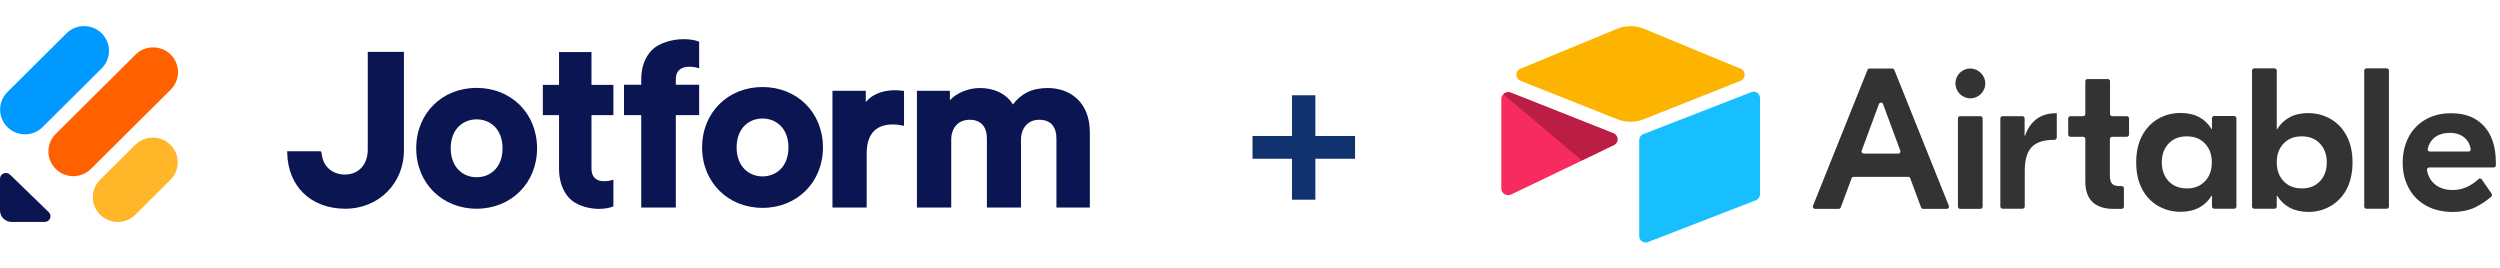 <svg width="383" height="41" viewBox="0 0 383 41" fill="none" xmlns="http://www.w3.org/2000/svg" aria-hidden="true"><g clip-path="url(#airtable-logo_svg__a)"><path d="M291.125 23.084L288.481 15.939C288.369 15.648 287.966 15.648 287.854 15.939L285.21 23.084C285.12 23.308 285.3 23.532 285.524 23.532H290.834C291.058 23.532 291.215 23.308 291.125 23.084ZM292.358 27.093H283.978C283.843 27.093 283.709 27.183 283.664 27.317L282.006 31.775C281.961 31.909 281.827 31.999 281.692 31.999H278.062C277.816 31.999 277.659 31.753 277.749 31.529L286.106 10.697C286.151 10.563 286.286 10.496 286.42 10.496H289.893C290.027 10.496 290.162 10.585 290.207 10.697L298.564 31.529C298.654 31.753 298.497 31.999 298.251 31.999H294.621C294.486 31.999 294.352 31.909 294.307 31.775L292.649 27.317C292.627 27.183 292.492 27.093 292.358 27.093ZM300.29 17.798H303.404C303.584 17.798 303.74 17.955 303.74 18.134V31.663C303.74 31.842 303.584 31.999 303.404 31.999H300.29C300.11 31.999 299.954 31.842 299.954 31.663V18.134C299.954 17.932 300.11 17.798 300.29 17.798ZM315.078 21.09C315.078 21.27 314.921 21.427 314.742 21.427H314.652C313.106 21.427 311.986 21.785 311.269 22.524C310.552 23.263 310.193 24.473 310.193 26.175V31.64C310.193 31.82 310.037 31.977 309.857 31.977H306.788C306.608 31.977 306.452 31.82 306.452 31.64V18.134C306.452 17.955 306.608 17.798 306.788 17.798H309.835C310.014 17.798 310.171 17.955 310.171 18.134V20.799H310.238C310.597 19.702 311.202 18.851 311.986 18.246C312.793 17.641 313.779 17.35 314.944 17.35H315.101V21.09H315.078ZM323.57 20.956C323.391 20.956 323.234 21.113 323.234 21.292V26.914C323.234 27.497 323.346 27.9 323.57 28.146C323.794 28.393 324.175 28.505 324.735 28.505H325.049C325.228 28.505 325.385 28.661 325.385 28.841V31.663C325.385 31.842 325.228 31.999 325.049 31.999H323.727C322.36 31.999 321.307 31.64 320.568 30.946C319.828 30.229 319.47 29.199 319.47 27.788V21.292C319.47 21.113 319.313 20.956 319.134 20.956H317.184C317.005 20.956 316.848 20.799 316.848 20.62V18.134C316.848 17.955 317.005 17.798 317.184 17.798H319.134C319.313 17.798 319.47 17.641 319.47 17.462V12.444C319.47 12.265 319.627 12.108 319.806 12.108H322.92C323.1 12.108 323.257 12.265 323.257 12.444V17.462C323.257 17.641 323.413 17.798 323.593 17.798H325.833C326.013 17.798 326.169 17.955 326.169 18.134V20.62C326.169 20.799 326.013 20.956 325.833 20.956H323.57ZM337.799 27.765C338.516 27.026 338.852 26.063 338.852 24.876C338.852 23.689 338.493 22.726 337.799 21.986C337.104 21.247 336.163 20.889 335.02 20.889C333.877 20.889 332.936 21.247 332.242 21.986C331.525 22.726 331.189 23.689 331.189 24.876C331.189 26.063 331.547 27.026 332.242 27.765C332.959 28.505 333.877 28.863 335.02 28.863C336.163 28.885 337.104 28.505 337.799 27.765ZM330.628 31.551C329.575 30.946 328.769 30.095 328.164 28.953C327.559 27.81 327.267 26.466 327.267 24.876C327.267 23.308 327.559 21.942 328.164 20.799C328.769 19.657 329.598 18.806 330.628 18.201C331.681 17.596 332.824 17.305 334.079 17.305C335.177 17.305 336.14 17.529 336.925 17.955C337.709 18.38 338.336 18.985 338.807 19.769H338.874V18.111C338.874 17.932 339.031 17.776 339.21 17.776H342.28C342.459 17.776 342.616 17.932 342.616 18.111V31.64C342.616 31.82 342.459 31.977 342.28 31.977H339.21C339.031 31.977 338.874 31.82 338.874 31.64V29.983H338.807C338.336 30.767 337.709 31.372 336.925 31.797C336.14 32.223 335.177 32.447 334.079 32.447C332.824 32.447 331.681 32.156 330.628 31.551ZM355.41 27.765C356.127 27.026 356.463 26.063 356.463 24.876C356.463 23.689 356.105 22.726 355.41 21.986C354.693 21.247 353.774 20.889 352.632 20.889C351.489 20.889 350.548 21.247 349.853 21.986C349.136 22.726 348.8 23.689 348.8 24.876C348.8 26.063 349.159 27.026 349.853 27.765C350.57 28.505 351.489 28.863 352.632 28.863C353.774 28.885 354.716 28.505 355.41 27.765ZM350.75 31.797C349.965 31.372 349.338 30.767 348.867 29.983H348.8V31.64C348.8 31.82 348.643 31.977 348.464 31.977H345.35C345.17 31.977 345.013 31.82 345.013 31.64V10.809C345.013 10.63 345.17 10.473 345.35 10.473H348.464C348.643 10.473 348.8 10.63 348.8 10.809V19.791H348.867C349.338 19.007 349.965 18.403 350.75 17.977C351.534 17.552 352.497 17.328 353.595 17.328C354.85 17.328 355.993 17.619 357.046 18.224C358.099 18.828 358.906 19.679 359.511 20.822C360.116 21.964 360.407 23.308 360.407 24.898C360.407 26.466 360.093 27.833 359.511 28.975C358.906 30.117 358.077 30.968 357.046 31.573C355.993 32.178 354.85 32.469 353.595 32.469C352.475 32.447 351.534 32.223 350.75 31.797ZM365.65 31.977H362.535C362.356 31.977 362.199 31.82 362.199 31.64V10.809C362.199 10.63 362.356 10.473 362.535 10.473H365.65C365.829 10.473 365.986 10.63 365.986 10.809V31.64C365.986 31.842 365.829 31.977 365.65 31.977ZM372.977 21.068C372.462 21.471 372.103 22.054 371.924 22.815C371.879 23.017 372.036 23.218 372.26 23.218H378.175C378.377 23.218 378.534 23.039 378.511 22.838C378.399 22.121 378.086 21.538 377.593 21.113C377.01 20.62 376.248 20.351 375.307 20.351C374.344 20.374 373.582 20.598 372.977 21.068ZM380.55 19.321C381.76 20.643 382.365 22.502 382.365 24.921V25.324C382.365 25.503 382.209 25.66 382.029 25.66H372.148C371.946 25.66 371.789 25.839 371.812 26.063C371.969 26.959 372.372 27.676 372.999 28.213C373.716 28.818 374.635 29.109 375.755 29.109C377.189 29.109 378.511 28.549 379.721 27.43C379.878 27.295 380.102 27.317 380.214 27.497L381.716 29.669C381.805 29.804 381.783 30.005 381.671 30.117C380.931 30.767 380.102 31.305 379.228 31.753C378.243 32.223 377.077 32.469 375.755 32.469C374.209 32.469 372.887 32.156 371.722 31.529C370.579 30.901 369.683 30.028 369.056 28.885C368.428 27.743 368.092 26.444 368.092 24.943C368.092 23.442 368.406 22.121 369.011 20.979C369.616 19.836 370.49 18.94 371.588 18.313C372.686 17.686 373.985 17.35 375.464 17.35C377.66 17.328 379.34 18 380.55 19.321ZM304.144 12.78C304.144 14.057 303.113 15.065 301.858 15.065C300.603 15.065 299.573 14.035 299.573 12.78C299.573 11.526 300.581 10.496 301.836 10.496C303.091 10.496 304.144 11.526 304.144 12.78Z" fill="#333"/><path d="M247.701 4.426L232.913 10.54C232.084 10.877 232.106 12.041 232.935 12.377L247.768 18.268C249.068 18.783 250.524 18.783 251.824 18.268L266.657 12.377C267.486 12.041 267.486 10.877 266.68 10.54L251.891 4.426C250.569 3.866 249.046 3.866 247.701 4.426Z" fill="#FCB400"/><path d="M251.13 21.471V36.165C251.13 36.859 251.824 37.352 252.474 37.083L269.01 30.677C269.391 30.52 269.637 30.162 269.637 29.759V15.043C269.637 14.348 268.943 13.856 268.293 14.124L251.757 20.553C251.376 20.687 251.13 21.046 251.13 21.471Z" fill="#18BFFF"/><path d="M247.253 22.21L242.346 24.585L241.853 24.831L231.501 29.804C230.851 30.117 230 29.647 230 28.908V15.11C230 14.841 230.134 14.617 230.314 14.438C230.381 14.371 230.471 14.304 230.56 14.259C230.807 14.102 231.165 14.08 231.456 14.192L247.164 20.419C247.97 20.732 248.037 21.852 247.253 22.21Z" fill="#F82B60"/><path d="M247.253 22.21L242.346 24.585L230.314 14.438C230.381 14.371 230.471 14.304 230.56 14.259C230.807 14.102 231.165 14.08 231.456 14.192L247.164 20.419C247.97 20.732 248.037 21.852 247.253 22.21Z" fill="#BA1E45"/></g><path fill-rule="evenodd" clip-rule="evenodd" d="M116.82 27.025C115.783 27.025 114.795 26.647 114.067 25.916 113.341 25.186 112.85 24.082 112.85 22.59 112.85 21.08 113.341 19.977 114.066 19.253 114.793 18.526 115.781 18.155 116.82 18.155 117.859 18.155 118.846 18.526 119.574 19.253 120.298 19.977 120.789 21.08 120.789 22.59 120.789 24.1 120.298 25.203 119.574 25.928 118.846 26.654 117.859 27.025 116.82 27.025zM116.82 13.334C111.553 13.334 107.563 17.209 107.563 22.59 107.563 27.936 111.552 31.846 116.82 31.846 122.088 31.846 126.076 27.936 126.076 22.59 126.076 17.209 122.087 13.334 116.82 13.334zM73.02 27.155C71.983 27.155 70.995 26.777 70.267 26.045 69.541 25.316 69.051 24.212 69.051 22.72 69.051 21.21 69.542 20.107 70.267 19.382 70.994 18.655 71.981 18.285 73.02 18.285 74.06 18.285 75.047 18.655 75.774 19.382 76.499 20.107 76.99 21.21 76.99 22.72 76.99 24.23 76.499 25.333 75.774 26.057 75.047 26.784 74.06 27.155 73.02 27.155zM73.02 13.463C67.753 13.463 63.764 17.339 63.764 22.72 63.764 28.066 67.752 31.976 73.02 31.976 78.288 31.976 82.277 28.066 82.277 22.72 82.277 17.339 78.288 13.463 73.02 13.463zM140.473 31.79H145.728V21.353C145.728 20.491 145.998 19.74 146.474 19.208 146.946 18.681 147.641 18.347 148.547 18.347 149.496 18.347 150.14 18.661 150.554 19.146 150.975 19.639 151.194 20.353 151.194 21.215V31.79H156.415V21.353C156.415 20.51 156.684 19.756 157.158 19.219 157.628 18.686 158.315 18.347 159.199 18.347 160.167 18.347 160.81 18.662 161.218 19.145 161.635 19.637 161.846 20.351 161.846 21.215V31.79H166.964V20.283C166.964 17.925 166.188 16.213 164.967 15.093 163.753 13.979 162.135 13.484 160.505 13.484 159.349 13.484 158.289 13.68 157.336 14.159 156.525 14.566 155.807 15.171 155.181 16.006 154.167 14.356 152.316 13.484 150.127 13.484 148.532 13.484 146.685 14.117 145.522 15.347V13.909H140.473V31.79zM138.495 13.925V19.28L138.085 19.198C137.595 19.099 137.173 19.066 136.782 19.066 135.668 19.066 134.678 19.339 133.967 20.002 133.261 20.66 132.774 21.756 132.774 23.524V31.79H127.533V13.909H132.637V15.635C133.9 14.118 135.86 13.823 137.091 13.823 137.485 13.823 137.842 13.859 138.181 13.893L138.495 13.925zM44 23.174L49.124 23.174 49.182 23.231C49.221 23.269 49.248 23.323 49.254 23.384 49.353 24.506 49.794 25.352 50.453 25.916 51.11 26.477 51.959 26.738 52.844 26.738 53.925 26.738 54.808 26.34 55.418 25.649 56.025 24.961 56.341 24.007 56.341 22.926V7.949H61.881V23.081C61.881 27.925 58.175 31.976 52.883 31.976 50.24 31.976 48.023 31.098 46.469 29.574 44.95 28.085 44.043 25.959 44.003 23.377L44 23.174zM106.819 10.377L107.11 10.46V6.403L106.976 6.342C106.771 6.249 106.442 6.165 106.061 6.104 105.675 6.041 105.22 6 104.757 6 102.95 6 100.919 6.598 99.867 7.675 98.816 8.751 98.237 10.286 98.237 12.121V12.978H95.596V17.634H98.237V31.79H100.886 103.536V17.634H107.11V12.978H103.536V12.185C103.536 11.361 103.825 10.886 104.193 10.609 104.574 10.324 105.074 10.224 105.53 10.224 106.215 10.224 106.613 10.317 106.819 10.377zM93.7 27.606L93.973 27.523V31.595L93.848 31.656C93.655 31.75 93.345 31.834 92.987 31.896 92.625 31.959 92.197 32 91.762 32 90.064 32 88.165 31.4 87.177 30.319 86.189 29.238 85.644 27.698 85.644 25.855V17.637H83.163L83.163 13.002 85.644 13.002 85.644 7.973H90.615V13.002L93.973 13.002V17.637L90.615 17.637V25.79C90.615 26.618 90.886 27.095 91.232 27.373 91.59 27.659 92.059 27.759 92.488 27.759 93.132 27.759 93.506 27.666 93.7 27.606z" fill="#0A1551"/><path d="M7.473 32.51C8.039 33.059 7.639 34 6.835 34H1.801C0.808 34 0 33.217 0 32.254V27.374C0 26.595 0.97 26.207 1.537 26.756L7.473 32.51Z" fill="#0A1551"/><path d="M15.341 32.89C13.851 31.41 13.851 29.01 15.341 27.53L20.718 22.188C22.208 20.707 24.623 20.707 26.113 22.188C27.603 23.668 27.603 26.068 26.113 27.548L20.736 32.89C19.246 34.37 16.831 34.37 15.341 32.89Z" fill="#FFB629"/><path d="M1.136 19.467C-0.354 17.987 -0.354 15.587 1.136 14.107L10.185 5.11C11.675 3.63 14.09 3.63 15.58 5.11C17.07 6.59 17.07 8.99 15.58 10.47L6.531 19.467C5.041 20.947 2.626 20.947 1.136 19.467Z" fill="#09F"/><path d="M8.533 25.879C7.043 24.399 7.043 21.999 8.533 20.518L20.76 8.371C22.25 6.891 24.666 6.891 26.155 8.371C27.645 9.851 27.645 12.251 26.155 13.732L13.928 25.879C12.439 27.359 10.023 27.359 8.533 25.879Z" fill="#FF6100"/><path d="M191.885 20.834V24.322H197.932V30.592H201.515V24.322H207.594V20.834H201.515V14.595H197.932V20.834H191.885Z" fill="#10326E"/><defs><clipPath id="airtable-logo_svg__a"><path fill="#fff" transform="translate(230 4)" d="M0 0H152.365V33.151H0z"/></clipPath></defs></svg>